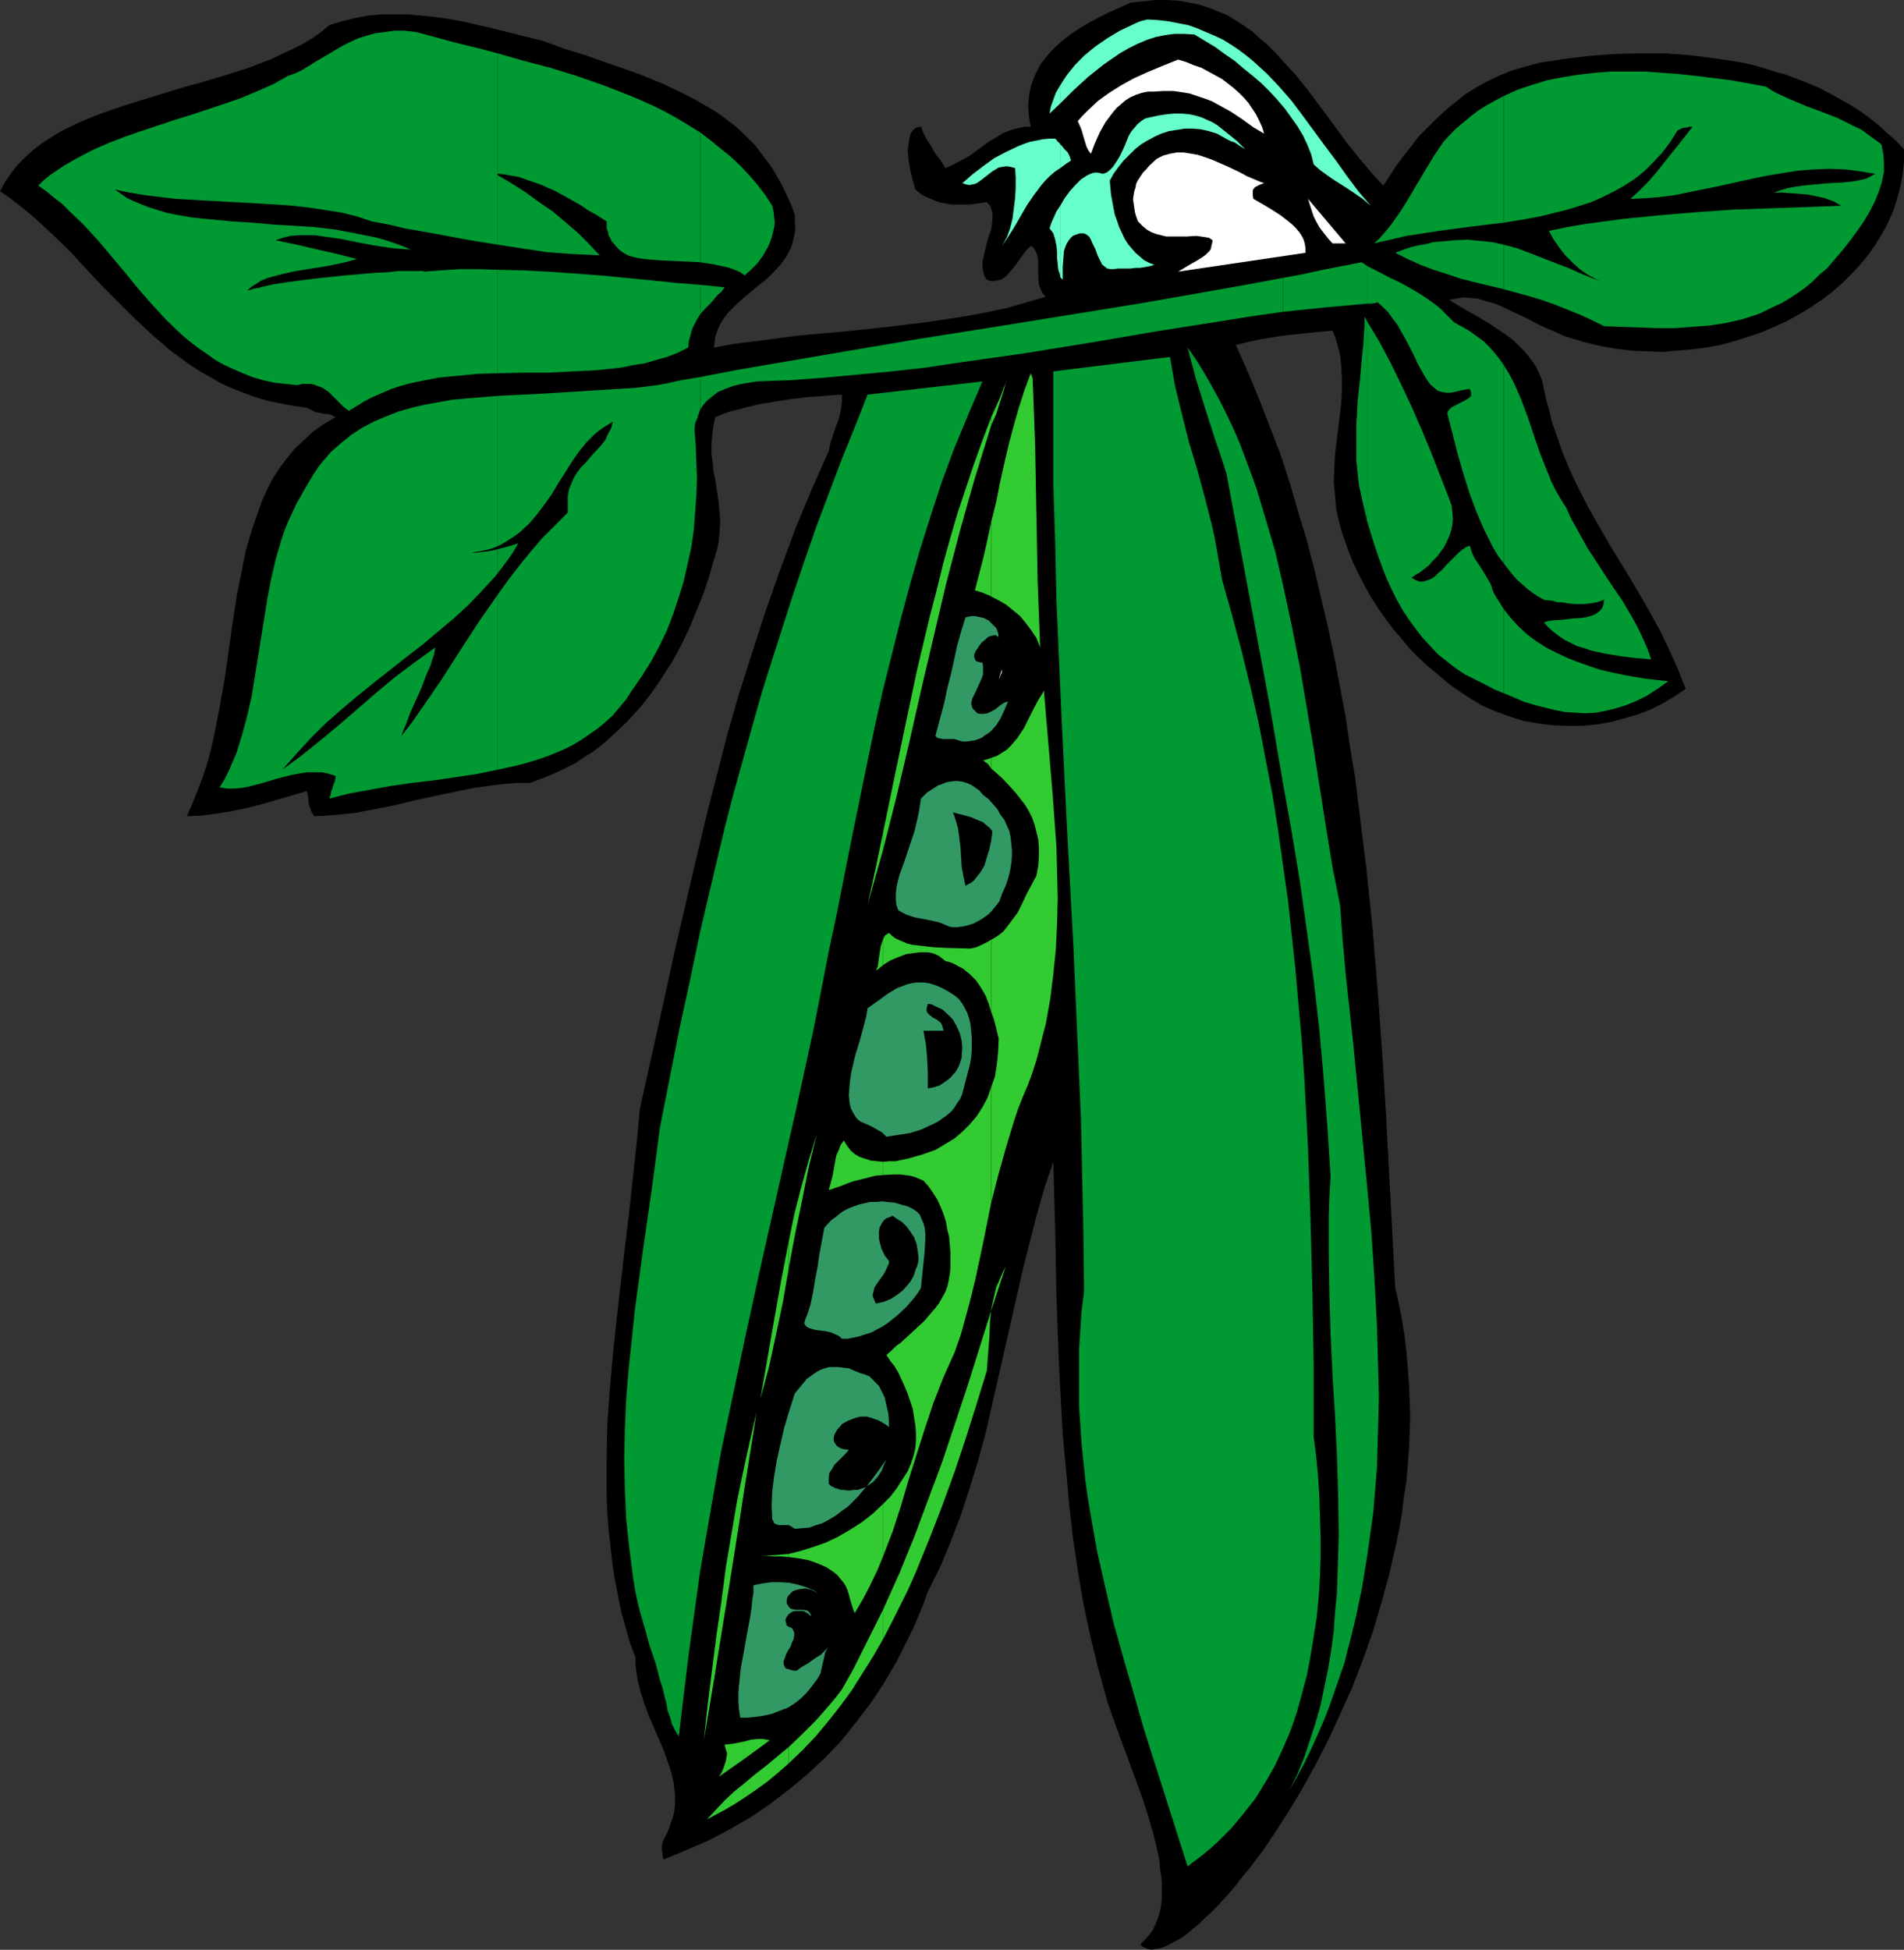 <?xml version="1.0" encoding="UTF-8" standalone="no"?>
<svg
   version="1.0"
   width="129.766mm"
   height="132.867mm"
   id="svg66"
   sodipodi:docname="Pea Pods 11.wmf"
   xmlns:inkscape="http://www.inkscape.org/namespaces/inkscape"
   xmlns:sodipodi="http://sodipodi.sourceforge.net/DTD/sodipodi-0.dtd"
   xmlns="http://www.w3.org/2000/svg"
   xmlns:svg="http://www.w3.org/2000/svg">
  <rect width="100%" height="100%" fill="#333333" stroke="none"/>
  <sodipodi:namedview
     id="namedview66"
     pagecolor="#ffffff"
     bordercolor="#000000"
     borderopacity="0.25"
     inkscape:showpageshadow="2"
     inkscape:pageopacity="0.0"
     inkscape:pagecheckerboard="0"
     inkscape:deskcolor="#d1d1d1"
     inkscape:document-units="mm" />
  <defs
     id="defs1">
    <pattern
       id="WMFhbasepattern"
       patternUnits="userSpaceOnUse"
       width="6"
       height="6"
       x="0"
       y="0" />
  </defs>
  <path
     style="fill:#000000;fill-opacity:1;fill-rule:evenodd;stroke:none"
     d="m 359.398,331.713 -0.808,-15.026 -0.808,-15.188 -0.808,-15.35 -0.97,-15.511 -1.131,-15.673 -1.293,-15.673 -1.616,-15.673 -1.939,-15.511 -0.97,-7.917 -1.293,-7.756 -1.131,-7.756 -1.454,-7.756 -1.454,-7.594 -1.616,-7.594 -1.778,-7.594 -1.778,-7.594 -1.939,-7.432 -2.262,-7.432 -2.101,-7.271 -2.424,-7.432 -2.747,-7.109 -2.747,-7.109 -2.909,-6.948 -3.07,-6.948 3.232,-0.808 2.909,-0.646 3.07,-0.485 2.909,-0.485 3.07,-0.323 3.07,-0.323 3.232,-0.323 3.394,-0.323 0.646,1.616 0.485,1.454 0.808,3.07 0.323,3.07 0.162,3.232 v 3.07 l -0.162,3.232 -0.808,6.625 -0.808,6.625 -0.162,3.393 -0.162,3.555 0.323,3.393 0.323,3.716 0.808,3.555 0.485,1.777 0.646,1.939 1.131,3.232 1.293,3.232 1.454,3.07 1.616,3.07 1.616,2.908 1.778,2.747 1.939,2.747 1.939,2.585 2.101,2.424 2.101,2.585 2.262,2.262 2.424,2.262 2.586,2.1 2.586,2.262 2.747,1.939 2.909,1.939 3.232,1.939 3.394,1.454 3.555,1.293 3.555,1.131 3.717,0.646 3.717,0.485 3.878,0.162 h 3.717 l 3.717,-0.323 3.717,-0.646 3.555,-0.969 3.394,-0.969 3.394,-1.293 3.232,-1.616 2.909,-1.777 2.909,-1.939 -2.101,-5.332 -2.262,-5.009 -2.262,-4.686 -2.586,-4.686 -2.586,-4.524 -2.586,-4.363 -5.333,-8.725 -2.586,-4.524 -2.586,-4.524 -2.424,-4.686 -2.262,-4.686 -2.101,-5.009 -1.778,-5.17 -0.97,-2.747 -0.646,-2.747 -0.808,-2.908 -0.646,-2.908 -0.485,-2.262 -0.808,-1.939 -0.97,-1.939 -1.293,-1.777 -1.293,-1.616 -1.454,-1.454 -1.616,-1.616 -1.778,-1.293 -3.555,-2.424 -3.717,-2.262 -3.717,-2.1 -3.717,-2.262 1.778,-0.323 1.939,-0.323 1.778,0.162 1.939,0.162 1.939,0.646 1.939,0.485 2.101,0.808 1.939,0.969 4.202,1.939 4.04,2.1 4.04,1.777 1.778,0.808 1.939,0.646 3.878,1.131 4.04,0.969 3.878,0.646 3.878,0.485 3.878,0.162 3.878,0.162 3.878,-0.323 3.717,-0.323 3.717,-0.485 3.717,-0.646 3.555,-0.969 3.555,-1.131 3.394,-1.131 3.394,-1.454 3.232,-1.454 3.232,-1.777 2.909,-1.777 2.909,-1.939 2.747,-2.1 2.586,-2.262 2.424,-2.424 2.262,-2.424 2.101,-2.585 1.778,-2.585 1.778,-2.908 1.454,-2.747 1.293,-2.908 0.97,-3.07 0.808,-3.07 0.646,-3.232 0.323,-3.231 v -3.232 l -2.101,-2.262 -2.262,-1.939 -2.262,-2.1 -2.262,-1.777 -2.424,-1.777 -2.586,-1.616 -2.586,-1.454 -2.586,-1.454 -2.747,-1.454 -2.747,-1.131 -2.909,-1.131 -2.909,-1.131 -2.909,-0.808 -3.07,-0.969 -2.909,-0.808 -3.07,-0.646 -3.232,-0.485 -3.07,-0.485 -6.464,-0.808 -6.302,-0.485 h -6.626 l -6.464,0.162 -6.464,0.485 -6.626,0.808 -6.302,0.969 -3.555,0.969 -3.394,0.969 -3.232,1.293 -3.07,1.454 -2.909,1.616 -2.909,1.777 -2.586,2.1 -2.586,2.1 -2.424,2.262 -2.262,2.262 -2.262,2.262 -1.939,2.585 -1.939,2.424 -1.939,2.585 -1.616,2.585 -1.616,2.424 -1.616,-1.777 -1.616,-1.777 -3.232,-3.878 -3.232,-4.039 -3.07,-4.201 -3.232,-4.363 -3.232,-4.363 -3.394,-4.201 -3.555,-3.878 -1.778,-1.939 -1.939,-1.939 -1.939,-1.616 -1.939,-1.777 -2.101,-1.454 -2.262,-1.454 -2.101,-1.293 -2.424,-0.969 -2.424,-0.969 -2.424,-0.808 -2.586,-0.485 L 303.484,0.162 300.576,0 h -2.909 l -3.07,0.323 -3.232,0.323 -5.494,2.424 -2.586,1.293 -2.747,1.454 -2.424,1.454 -2.424,1.616 -2.262,1.777 -1.939,1.777 -1.778,1.939 -1.616,2.1 -1.293,2.424 -0.485,1.131 -0.485,1.293 -0.323,1.131 -0.323,1.454 -0.162,1.293 -0.162,1.454 v 1.293 l 0.162,1.616 0.162,1.454 0.323,1.616 h -1.616 l -1.454,0.323 -1.454,0.323 -1.293,0.485 -1.293,0.485 -1.293,0.808 -2.424,1.454 -2.424,1.777 -2.424,1.777 -1.454,0.808 -1.454,0.808 -1.616,0.808 -1.778,0.808 -0.646,-0.969 -0.646,-1.131 -0.97,-1.131 -0.808,-1.293 -0.808,-1.454 -0.97,-1.454 -0.808,-1.616 -0.646,-1.616 -0.97,0.162 -0.646,0.323 -0.485,0.485 -0.485,0.646 -0.323,0.969 -0.162,0.969 -0.162,1.131 -0.162,1.293 0.162,2.585 0.485,2.747 0.646,2.585 0.323,1.131 0.323,1.131 0.97,0.808 1.131,0.808 1.131,0.485 1.131,0.485 1.131,0.485 1.131,0.323 2.586,0.485 h 2.424 2.424 l 2.262,-0.323 2.101,-0.323 0.808,0.969 0.485,1.131 0.162,1.131 v 1.293 l -0.162,1.293 -0.162,1.293 -0.97,2.747 -0.646,2.747 -0.323,1.454 -0.323,1.293 v 1.293 l 0.162,1.131 0.323,1.293 0.646,0.969 0.97,0.323 h 0.97 l 0.808,-0.162 0.808,-0.162 0.808,-0.485 0.646,-0.485 1.293,-1.454 1.293,-1.616 1.131,-1.616 1.293,-1.777 1.293,-1.293 0.646,0.485 0.485,0.646 0.323,0.646 0.323,0.808 0.162,1.777 v 1.777 1.939 l 0.162,1.939 0.323,0.808 0.323,0.808 0.485,0.808 0.646,0.646 -5.01,1.454 -5.01,1.454 -5.333,1.131 -5.171,0.969 -5.333,0.808 -5.333,0.808 -10.827,1.293 -10.827,1.131 -10.989,0.969 -10.827,1.454 -5.494,0.646 -5.333,0.969 0.162,-1.293 0.162,-1.293 0.323,-1.131 0.485,-1.293 0.485,-0.969 0.646,-1.131 1.454,-1.939 1.778,-1.777 1.939,-1.777 1.939,-1.616 2.101,-1.777 2.101,-1.616 1.778,-1.777 1.778,-1.939 1.454,-1.939 0.646,-1.293 0.646,-1.131 0.323,-1.131 0.323,-1.293 0.323,-1.454 0.162,-1.454 -0.162,-1.454 v -1.616 l -0.97,-2.747 -1.131,-2.424 -1.131,-2.424 -1.293,-2.262 -1.293,-2.262 -1.454,-1.939 -1.454,-1.939 -1.454,-1.939 -1.778,-1.777 -1.616,-1.616 -1.778,-1.616 -1.939,-1.454 -1.939,-1.454 -1.939,-1.293 -4.202,-2.424 -4.363,-2.262 -4.525,-2.1 -4.686,-1.939 -4.848,-1.777 -5.171,-1.777 -5.01,-1.777 -5.333,-1.616 -5.171,-1.939 -7.11,-1.777 -7.11,-1.777 -7.11,-1.616 -3.555,-0.646 -3.555,-0.485 -3.394,-0.323 -3.555,-0.323 h -3.394 -3.394 l -3.394,0.323 -3.394,0.646 -3.232,0.808 -3.232,0.969 -2.101,1.777 -2.262,1.616 -2.424,1.454 -2.586,1.293 -2.747,1.293 -2.747,1.293 -2.909,1.131 -2.909,1.131 -6.141,1.939 -6.464,1.939 -3.07,0.808 -3.232,0.969 -6.302,1.939 -6.302,1.939 -6.141,2.1 -2.909,1.131 -2.747,1.131 -2.747,1.293 -2.586,1.293 -2.586,1.616 -2.262,1.454 -2.262,1.777 -1.939,1.777 -1.939,1.939 -1.778,2.262 L 1.293,46.857 0,49.28 l 2.424,1.616 2.262,1.777 2.262,1.777 2.262,1.939 4.202,3.878 4.363,4.201 4.04,4.363 4.202,4.524 4.363,4.363 4.363,4.363 4.525,4.201 4.686,4.039 2.424,1.777 2.424,1.777 2.747,1.777 2.586,1.454 2.747,1.616 2.909,1.293 2.909,1.131 3.07,1.131 3.232,0.969 3.232,0.646 3.394,0.646 3.394,0.485 0.646,0.323 0.646,0.323 0.97,0.485 0.808,0.162 0.97,0.162 0.646,0.162 h 0.97 l 0.808,0.323 0.97,0.485 -3.07,1.777 -2.747,1.939 -2.424,2.262 -2.424,2.262 -1.939,2.424 -1.939,2.585 -1.778,2.747 -1.454,2.908 -1.293,2.908 -1.131,3.232 -1.131,3.232 -0.97,3.232 -0.97,3.393 -0.646,3.393 -1.454,7.109 -1.131,7.271 -2.101,14.865 -1.293,7.271 -1.454,7.432 -0.808,3.555 -0.97,3.555 -1.131,3.393 -1.293,3.393 -1.293,3.232 -1.454,3.393 3.717,-0.162 3.878,-0.485 3.878,-0.646 3.878,-0.808 3.878,-0.969 3.878,-1.131 7.757,-2.262 0.323,1.454 0.162,1.616 0.162,0.646 0.323,0.969 0.323,0.808 0.646,0.969 3.394,-0.162 3.555,-0.323 3.394,-0.323 3.394,-0.646 6.626,-1.293 6.787,-1.616 6.787,-1.454 7.11,-1.454 3.394,-0.485 3.717,-0.485 3.717,-0.323 h 3.717 l 2.586,-0.969 2.424,-0.969 2.262,-0.969 2.262,-1.131 2.262,-1.131 2.101,-1.454 2.101,-1.293 1.939,-1.454 1.939,-1.616 1.778,-1.616 3.555,-3.393 3.232,-3.555 2.909,-3.716 2.747,-4.039 2.586,-4.039 2.262,-4.201 2.101,-4.363 1.778,-4.363 1.778,-4.363 1.454,-4.363 1.293,-4.524 0.808,-2.585 0.485,-2.424 0.162,-2.424 0.162,-2.262 -0.162,-2.262 -0.162,-2.262 -0.646,-4.363 -0.323,-2.1 -0.485,-2.262 -0.162,-2.1 -0.323,-2.262 v -2.262 l 0.162,-2.262 0.323,-2.424 0.485,-2.424 3.717,-1.454 3.878,-0.969 3.878,-0.969 4.04,-0.646 4.04,-0.646 4.202,-0.485 4.363,-0.323 4.525,-0.323 v 1.777 l -0.162,1.616 -0.323,1.616 -0.485,1.777 -0.646,1.616 -0.646,1.939 -0.646,1.939 -0.485,2.262 -4.525,10.179 -4.202,10.179 -3.878,10.502 -3.717,10.502 -3.394,10.502 -3.394,10.664 -3.07,10.664 -2.747,10.664 -2.747,10.826 -2.586,10.826 -5.01,21.489 -4.686,21.328 -4.686,21.005 -0.808,8.725 -0.97,8.887 -0.97,9.048 -1.131,9.21 -2.101,18.258 -0.97,9.21 -0.808,9.21 -0.646,9.048 -0.162,9.048 v 4.524 4.363 l 0.162,4.524 0.323,4.201 0.485,4.363 0.485,4.363 0.646,4.201 0.808,4.201 0.808,4.039 1.131,4.039 1.131,4.039 1.454,3.878 v 1.616 l 0.162,1.616 0.485,3.07 0.808,3.07 0.97,2.908 1.131,3.07 1.293,2.908 2.424,5.655 0.97,2.747 0.97,2.908 0.646,2.747 0.323,2.908 v 1.293 1.454 l -0.162,1.454 -0.323,1.454 -0.485,1.454 -0.485,1.454 -0.646,1.616 -0.808,1.454 -0.323,0.969 -0.162,0.969 v 0.808 l 0.162,0.808 v 0.646 l 0.162,0.485 v 0.323 l 0.162,0.162 5.818,-2.424 5.656,-2.424 5.494,-2.908 5.333,-3.07 5.01,-3.393 4.848,-3.716 4.686,-3.878 4.525,-4.201 4.202,-4.363 3.878,-4.847 3.717,-4.847 3.555,-5.332 3.232,-5.494 2.909,-5.817 1.454,-2.908 1.293,-3.07 1.293,-3.07 1.131,-3.232 1.616,-3.232 1.616,-3.232 2.747,-6.625 2.586,-6.786 2.262,-6.948 2.101,-6.786 1.939,-7.109 1.616,-7.109 1.616,-7.109 3.232,-14.219 3.232,-14.219 1.778,-6.948 1.778,-6.948 1.939,-6.786 2.262,-6.625 0.485,17.289 0.323,17.45 0.646,17.612 0.485,8.887 0.485,8.887 0.808,8.725 0.808,8.887 0.97,8.725 1.293,8.725 1.454,8.563 1.778,8.402 2.101,8.563 2.262,8.24 1.293,3.716 1.454,4.039 1.616,4.363 1.616,4.363 3.232,8.887 1.454,4.524 1.293,4.524 0.97,4.201 0.485,2.1 0.162,2.262 0.323,1.939 0.162,1.939 v 1.939 1.939 l -0.162,1.777 -0.323,1.616 -0.485,1.616 -0.646,1.616 -0.646,1.454 -0.97,1.293 -1.131,1.293 -1.131,1.131 0.485,0.646 0.808,0.323 0.646,0.323 0.97,0.162 0.808,-0.162 1.131,-0.162 0.97,-0.323 1.131,-0.485 1.131,-0.646 1.293,-0.646 1.454,-0.808 1.293,-0.969 1.454,-1.293 1.454,-1.131 1.454,-1.454 1.616,-1.454 1.616,-1.616 1.616,-1.777 1.616,-1.777 1.616,-1.939 1.616,-2.1 1.778,-2.1 3.555,-4.686 3.394,-5.009 3.394,-5.332 3.394,-5.655 3.394,-6.14 3.232,-6.301 3.07,-6.625 3.07,-6.786 2.747,-7.109 2.586,-7.271 2.262,-7.594 2.101,-7.756 1.778,-7.756 0.808,-4.039 0.646,-3.878 0.485,-4.039 0.646,-4.039 0.323,-4.039 0.323,-4.201 0.162,-4.039 0.162,-4.201 -0.162,-4.039 -0.162,-4.201 -0.323,-4.201 -0.323,-4.039 -0.485,-4.201 -0.646,-4.039 -0.808,-4.201 z"
     id="path1" />
  <path
     style="fill:#009932;fill-opacity:1;fill-rule:evenodd;stroke:none"
     d="m 387.355,156.889 v 21.651 l 2.747,1.131 2.586,1.131 2.747,0.808 2.586,0.646 2.586,0.646 2.586,0.485 2.586,0.162 2.586,0.162 2.747,-0.162 2.586,-0.485 2.586,-0.646 2.586,-0.808 2.747,-1.131 2.586,-1.293 2.747,-1.777 2.747,-1.939 -2.747,-0.323 -2.909,-0.323 -2.909,-0.485 -2.747,-0.485 -3.07,-0.646 -2.909,-0.646 -2.909,-0.969 -2.747,-0.969 -2.909,-1.131 -2.747,-1.293 -2.586,-1.293 -2.586,-1.616 -2.424,-1.777 -2.262,-2.1 -1.939,-2.1 z"
     id="path2" />
  <path
     style="fill:#009932;fill-opacity:1;fill-rule:evenodd;stroke:none"
     d="m 387.355,94.037 v 51.058 l 1.131,1.454 1.131,1.454 1.131,1.293 1.293,1.131 1.454,1.293 1.293,0.969 1.454,0.969 1.454,0.808 2.424,0.323 1.131,0.323 h 0.97 l 1.939,0.323 1.939,0.162 h 1.616 l 1.778,-0.162 1.939,-0.323 1.778,-0.646 -0.162,1.131 -0.323,0.969 -0.485,0.646 -0.808,0.646 -0.808,0.485 -0.97,0.323 -1.131,0.323 -1.131,0.162 -2.424,0.162 -1.293,0.162 -1.293,0.162 -2.586,0.162 -0.97,0.162 -1.131,0.323 1.131,1.293 1.293,1.131 1.454,1.131 1.454,0.969 1.616,0.808 1.616,0.808 1.778,0.485 1.778,0.646 3.717,0.808 3.878,0.646 4.04,0.485 3.878,0.323 -0.97,-2.747 -1.131,-2.585 -1.131,-2.424 -1.293,-2.424 -2.747,-4.686 -3.07,-4.524 -3.07,-4.686 -3.07,-4.686 -2.747,-5.009 -1.454,-2.585 -1.131,-2.585 -1.454,-2.262 -1.293,-2.262 -1.131,-2.262 -0.97,-2.424 -1.939,-4.847 -1.616,-4.686 -1.616,-4.847 -1.778,-4.686 -0.97,-2.262 -0.97,-2.1 -1.131,-2.1 z"
     id="path3" />
  <path
     style="fill:#009932;fill-opacity:1;fill-rule:evenodd;stroke:none"
     d="m 387.355,63.014 v 11.472 l 6.464,1.777 3.232,0.969 3.232,1.131 3.232,1.293 3.232,1.293 3.232,1.454 3.232,1.616 4.686,0.162 4.525,0.162 4.525,0.162 h 4.525 l 4.363,-0.323 4.363,-0.323 4.202,-0.646 4.363,-0.969 1.939,-0.646 2.101,-0.646 2.101,-0.969 1.939,-0.969 2.101,-0.969 1.939,-1.131 1.939,-1.293 2.101,-1.454 1.939,-1.616 1.778,-1.777 2.101,-1.777 1.778,-2.1 1.939,-2.262 1.939,-2.424 1.778,-2.424 1.939,-2.747 1.616,-2.747 1.293,-2.585 0.97,-2.424 0.808,-2.585 0.485,-2.424 v -2.424 l -0.162,-2.262 -0.485,-2.424 -1.778,-1.293 -1.778,-1.293 -1.778,-1.293 -2.101,-0.969 -3.878,-1.939 -4.202,-1.616 -3.878,-1.454 -3.878,-1.616 -1.778,-0.808 -1.778,-0.808 -1.454,-0.808 -1.454,-0.969 -8.888,-1.616 -9.05,-1.131 -4.525,-0.485 -4.363,-0.323 -4.363,-0.323 h -4.363 -4.363 l -4.202,0.323 -4.202,0.485 -4.04,0.646 -4.04,0.808 -3.717,1.131 -3.878,1.293 -3.555,1.616 V 57.359 l 6.787,-1.131 3.232,-0.646 3.232,-0.808 3.232,-0.808 3.07,-0.969 3.07,-0.969 2.909,-1.293 2.909,-1.454 2.586,-1.454 2.747,-1.777 2.424,-1.939 2.262,-2.262 2.262,-2.424 2.101,-2.747 1.939,-3.07 1.293,-0.646 1.293,-0.162 0.485,-0.162 h 0.323 0.485 l -1.778,2.262 -1.778,2.262 -3.878,4.847 -1.939,2.424 -2.101,2.424 -2.262,2.262 -2.262,2.1 3.717,-0.162 3.878,-0.323 3.878,-0.485 3.878,-0.808 7.918,-1.616 7.918,-1.777 4.04,-0.808 3.878,-0.646 4.04,-0.646 4.04,-0.323 4.04,-0.162 4.04,0.162 3.878,0.485 1.939,0.323 1.939,0.323 -1.131,0.646 -1.293,0.646 -1.454,0.323 -1.616,0.323 -3.07,0.323 -3.394,0.162 -3.555,0.323 -3.394,0.323 -1.939,0.323 -1.778,0.323 -1.616,0.485 -1.778,0.646 h 2.101 l 2.101,0.162 2.262,0.162 2.101,0.162 2.424,0.485 2.101,0.485 2.262,0.808 1.939,1.131 -4.363,0.162 -4.363,0.162 -9.211,0.323 -9.373,0.323 -9.534,0.646 -9.696,0.808 -9.696,0.969 -9.696,1.293 -4.686,0.808 -4.686,0.969 1.131,2.1 1.454,2.1 1.616,2.1 1.778,1.777 1.939,1.777 2.101,1.454 2.424,1.293 1.293,0.485 1.454,0.485 -3.394,-1.131 -3.232,-1.293 -3.232,-1.454 -3.394,-1.293 -6.626,-2.585 -3.394,-1.293 z"
     id="path4" />
  <path
     style="fill:#009932;fill-opacity:1;fill-rule:evenodd;stroke:none"
     d="M 387.355,57.359 V 24.721 l -2.101,1.131 -2.101,1.131 -2.101,1.293 -1.939,1.454 -1.939,1.616 -1.939,1.616 -1.778,1.777 -1.616,1.777 -2.424,3.555 -2.262,3.716 -2.101,3.555 -2.101,3.555 -2.101,3.393 -2.262,3.231 -1.131,1.454 -1.131,1.293 -1.131,1.293 -1.293,1.131 4.202,-0.969 4.202,-0.969 4.202,-0.646 4.202,-0.646 8.403,-1.131 z"
     id="path5" />
  <path
     style="fill:#009932;fill-opacity:1;fill-rule:evenodd;stroke:none"
     d="M 387.355,74.486 V 63.014 l -2.909,-0.646 -3.232,-0.323 -3.232,-0.323 -3.394,0.162 -3.555,0.323 -1.939,0.162 -1.778,0.485 -1.939,0.323 -1.939,0.485 -1.939,0.646 -2.101,0.808 3.232,1.616 3.232,1.454 3.394,1.293 3.555,1.131 3.394,1.131 3.717,0.969 z"
     id="path6" />
  <path
     style="fill:#009932;fill-opacity:1;fill-rule:evenodd;stroke:none"
     d="M 387.355,145.094 V 94.037 l -1.131,-1.616 -1.293,-1.616 -1.293,-1.454 -1.454,-1.454 -1.778,-1.293 -1.778,-1.293 -1.939,-1.131 -2.101,-1.131 -1.293,-1.293 -2.424,-2.424 -1.454,-1.131 -2.747,-1.939 -2.909,-1.777 -2.909,-1.616 -3.07,-1.454 -2.747,-1.454 -2.909,-1.454 v 9.694 h 1.293 l 0.808,-0.162 0.646,-0.162 1.454,1.293 1.293,1.293 1.131,1.616 1.131,1.454 1.939,3.393 1.778,3.393 0.808,1.616 0.808,1.777 0.808,1.454 0.808,1.454 0.808,1.293 0.808,1.131 0.97,0.808 0.97,0.808 1.131,0.323 0.97,0.162 h 1.131 l 0.97,-0.162 1.939,-0.485 0.97,-0.162 1.131,-0.162 0.162,0.485 0.162,0.485 v 0.485 l -0.162,0.485 -0.323,0.323 -0.485,0.323 -1.131,0.646 -1.293,0.646 -1.293,0.646 -0.485,0.323 -0.485,0.485 -0.323,0.485 -0.162,0.485 1.293,5.009 1.293,5.17 1.454,5.009 1.616,5.17 1.778,4.847 2.101,4.847 1.131,2.262 1.131,2.262 1.293,2.1 z"
     id="path7" />
  <path
     style="fill:#009932;fill-opacity:1;fill-rule:evenodd;stroke:none"
     d="m 387.355,178.54 v -21.651 l -2.424,-3.878 -0.485,-1.131 -0.323,-1.131 -0.97,-1.777 -0.97,-1.616 -0.808,-1.293 -1.616,-2.424 -0.646,-1.454 -0.485,-1.616 -0.97,0.323 -0.97,0.646 -0.97,0.808 -0.808,0.808 -1.939,1.939 -1.616,1.777 -0.97,0.808 -0.808,0.808 -0.97,0.646 -0.97,0.323 -0.97,0.323 h -0.97 l -0.97,-0.323 -1.131,-0.646 1.131,-0.808 1.131,-0.646 2.262,-1.777 0.97,-1.131 1.131,-1.131 1.778,-2.424 0.646,-1.293 0.646,-1.454 0.485,-1.454 0.323,-1.454 0.162,-1.616 -0.162,-1.777 -0.162,-1.616 -0.646,-1.777 -2.262,-5.817 -2.262,-5.817 -2.424,-5.817 -2.586,-5.978 -2.747,-5.817 -2.747,-5.655 -2.909,-5.494 -3.232,-5.332 v 51.381 l 0.97,3.232 0.97,3.07 0.97,2.908 1.131,3.07 1.131,2.908 1.293,2.747 1.293,2.585 1.454,2.585 1.616,2.424 1.778,2.424 1.778,2.262 1.939,2.1 1.939,2.1 2.262,1.777 2.262,1.777 2.424,1.616 2.586,1.293 2.586,1.293 2.424,1.293 z"
     id="path8" />
  <path
     style="fill:#009932;fill-opacity:1;fill-rule:evenodd;stroke:none"
     d="m 352.126,78.202 v -9.694 l -0.646,-0.485 -0.808,-0.485 -4.848,0.969 -5.01,0.969 -5.171,1.131 -5.171,0.969 v 8.725 l 10.989,-1.131 z"
     id="path9" />
  <path
     style="fill:#009932;fill-opacity:1;fill-rule:evenodd;stroke:none"
     d="M 352.126,134.107 V 82.726 l -0.162,-0.323 -0.162,-0.323 -0.323,-0.485 v 2.424 l -0.162,2.424 -0.162,2.585 -0.323,2.747 -0.485,5.655 -0.646,5.978 -0.323,6.14 v 6.14 3.07 l 0.323,3.07 0.323,2.908 0.646,3.07 z"
     id="path10" />
  <path
     style="fill:#009932;fill-opacity:1;fill-rule:evenodd;stroke:none"
     d="m 330.472,80.303 v -8.725 l -8.726,1.616 -9.05,1.616 -9.211,1.616 -9.211,1.616 -18.907,3.07 -19.069,3.07 -19.392,3.07 -19.069,3.232 -18.907,3.231 -9.373,1.616 -9.211,1.777 v 8.402 l 0.646,-0.969 0.646,-0.808 0.808,-0.808 0.808,-0.646 1.616,-1.293 1.939,-0.808 2.101,-0.808 2.101,-0.485 1.939,-0.323 1.939,-0.323 8.726,-0.323 8.726,-0.646 8.726,-0.808 8.565,-0.808 8.726,-0.969 8.565,-1.293 17.13,-2.424 16.968,-2.747 16.968,-2.908 8.242,-1.293 8.242,-1.293 8.08,-1.293 z"
     id="path11" />
  <path
     style="fill:#009932;fill-opacity:1;fill-rule:evenodd;stroke:none"
     d="m 352.126,305.215 -1.778,-18.258 -1.778,-18.258 -1.939,-17.935 -0.808,-9.048 -0.646,-8.725 -0.97,-4.847 -0.97,-4.847 -1.616,-9.856 -1.616,-10.341 -1.616,-10.341 -1.778,-10.502 -1.778,-10.502 -2.101,-10.664 -2.262,-10.502 -1.939,-8.402 -2.424,-8.24 -2.424,-8.079 -1.454,-4.039 -1.454,-3.878 -1.454,-3.878 -1.616,-3.716 -1.778,-3.716 -1.778,-3.555 -1.939,-3.555 -1.939,-3.393 -2.101,-3.393 -2.262,-3.231 2.101,7.917 2.424,7.756 1.293,4.039 1.293,4.039 1.454,4.201 1.454,4.524 7.434,39.747 3.717,20.035 3.394,19.874 2.262,12.603 2.101,12.764 1.778,12.603 1.778,12.764 1.454,12.764 1.131,12.603 0.97,12.764 0.808,12.603 -0.323,5.009 -0.162,5.009 v 10.179 l 0.162,10.179 0.323,10.341 0.485,10.341 0.646,10.341 0.485,10.341 0.323,10.341 0.162,10.179 -0.162,5.009 -0.162,5.009 -0.162,5.009 -0.485,4.847 -0.323,4.847 -0.646,4.847 -0.808,4.847 -0.97,4.686 -0.97,4.686 -1.293,4.524 -1.454,4.524 -1.454,4.363 -1.778,4.363 -2.101,4.201 1.939,-3.393 1.939,-3.555 1.778,-3.716 1.616,-3.555 1.616,-3.716 1.454,-3.716 1.293,-3.716 1.293,-3.716 1.293,-3.716 0.97,-3.878 0.97,-3.716 0.97,-4.039 1.616,-7.756 1.293,-7.917 0.808,-5.655 0.808,-5.817 0.485,-5.978 0.485,-5.817 0.162,-5.978 0.162,-5.978 0.162,-5.978 -0.162,-5.978 -0.323,-12.118 -0.646,-12.118 -0.808,-12.118 z"
     id="path12" />
  <path
     style="fill:#009932;fill-opacity:1;fill-rule:evenodd;stroke:none"
     d="m 338.39,370.007 v -18.743 l -0.323,-18.581 -0.485,-18.581 -0.646,-18.42 -0.97,-18.42 -0.646,-9.21 -0.808,-9.048 -0.808,-9.21 -0.97,-9.048 -0.97,-9.048 -1.293,-9.048 -1.293,-9.21 -1.454,-9.048 -1.778,-9.21 -1.778,-9.21 -2.101,-9.21 -2.262,-9.21 -2.424,-9.048 -2.586,-9.21 -0.646,-3.716 -0.646,-3.716 -0.646,-3.555 -0.808,-3.555 -1.778,-6.948 -1.939,-7.109 -2.101,-6.948 -1.778,-7.109 -1.778,-7.271 -0.646,-3.716 -0.646,-3.716 v 0 l -30.058,3.716 v 14.703 14.703 l 0.485,14.865 0.323,14.865 1.293,29.568 1.454,29.568 1.616,29.73 1.293,29.73 0.646,14.703 0.323,14.865 0.323,14.865 0.162,14.865 -0.646,5.009 -0.323,4.847 -0.323,5.009 v 4.847 4.847 4.847 l 0.323,4.847 0.323,4.847 0.485,4.686 0.485,4.686 0.646,4.686 0.808,4.686 1.616,9.21 2.101,9.21 2.101,9.048 2.586,9.21 2.586,8.887 2.586,9.048 5.656,17.773 5.656,17.773 4.04,-3.07 1.939,-1.616 1.778,-1.616 3.555,-3.555 3.07,-3.716 3.07,-3.878 2.586,-4.201 2.424,-4.201 2.101,-4.524 1.939,-4.524 1.616,-4.686 1.293,-4.686 1.293,-4.847 0.97,-5.009 0.808,-5.009 0.808,-5.17 0.485,-5.009 0.323,-5.17 0.162,-5.332 v -5.17 l -0.162,-5.17 -0.162,-5.17 -0.323,-5.17 -0.485,-5.17 z"
     id="path13" />
  <path
     style="fill:#009932;fill-opacity:1;fill-rule:evenodd;stroke:none"
     d="m 180.345,73.355 v 7.594 l 1.454,-1.616 1.454,-1.454 1.616,-1.939 0.97,-0.808 0.808,-1.131 -3.07,-0.323 -1.454,-0.162 z"
     id="path14" />
  <path
     style="fill:#009932;fill-opacity:1;fill-rule:evenodd;stroke:none"
     d="m 180.345,34.092 v 33.446 l 3.232,0.485 2.909,0.646 1.454,0.323 1.293,0.485 1.454,0.646 1.131,0.808 1.616,-1.454 1.616,-1.616 1.454,-1.939 1.293,-2.262 0.485,-1.131 0.485,-1.293 0.323,-1.293 0.323,-1.293 0.162,-1.293 -0.162,-1.454 -0.162,-1.454 -0.323,-1.454 -1.778,-2.747 -2.101,-2.747 -2.101,-2.424 -2.262,-2.424 -2.424,-2.262 -2.586,-2.1 -2.586,-2.1 z"
     id="path15" />
  <path
     style="fill:#009932;fill-opacity:1;fill-rule:evenodd;stroke:none"
     d="M 180.345,67.538 V 34.092 l -2.909,-1.777 -2.909,-1.777 -2.909,-1.616 -3.232,-1.616 -3.232,-1.454 -3.07,-1.293 -6.626,-2.585 -6.949,-2.424 -6.787,-2.1 -6.787,-1.777 -6.787,-1.939 v 31.022 l 1.778,0.162 1.778,0.323 1.939,0.323 1.778,0.646 3.717,1.293 3.717,1.616 3.555,1.939 3.394,1.939 1.616,1.131 1.778,0.969 3.07,1.939 v 0.808 0.969 l 0.323,0.808 0.162,0.969 0.485,0.808 0.323,0.808 0.646,0.646 0.646,0.808 0.646,0.646 0.808,0.646 0.808,0.485 0.97,0.485 1.939,0.485 0.97,0.162 1.131,0.162 3.717,0.323 3.717,0.162 3.555,0.162 z"
     id="path16" />
  <path
     style="fill:#009932;fill-opacity:1;fill-rule:evenodd;stroke:none"
     d="m 180.345,80.949 v -7.594 l -6.141,-0.485 -6.302,-0.646 -6.626,-0.646 -6.626,-0.646 -13.413,-0.969 -6.626,-0.323 -6.464,-0.162 v 26.66 l 6.464,-0.162 h 3.232 3.232 l 6.464,-0.323 6.302,-0.323 3.07,-0.323 3.07,-0.323 3.07,-0.646 3.07,-0.485 2.747,-0.808 2.909,-0.808 2.909,-1.131 2.586,-1.293 0.162,-1.616 0.323,-1.131 0.323,-1.293 0.323,-0.969 0.97,-1.939 z"
     id="path17" />
  <path
     style="fill:#009932;fill-opacity:1;fill-rule:evenodd;stroke:none"
     d="m 180.345,105.508 v -8.402 l -5.656,0.969 -2.747,0.646 -2.747,0.485 -5.01,0.646 -5.01,0.323 -10.342,0.646 -5.171,0.323 -5.333,0.323 -10.181,0.485 v 96.299 l 5.171,-1.131 2.424,-0.646 2.586,-0.808 2.424,-0.808 2.424,-0.969 2.262,-0.969 2.262,-1.131 2.101,-1.293 2.101,-1.454 2.101,-1.454 1.939,-1.616 1.939,-1.777 1.616,-1.939 1.778,-2.1 1.454,-2.262 2.586,-3.716 2.424,-3.878 2.101,-3.878 1.939,-4.039 1.616,-4.201 1.454,-4.363 1.293,-4.201 0.97,-4.363 0.97,-4.363 0.646,-4.524 0.323,-4.363 0.323,-4.363 0.162,-4.363 -0.162,-4.363 -0.162,-4.201 -0.323,-4.201 0.162,-1.454 0.485,-1.131 z"
     id="path18" />
  <path
     style="fill:#009932;fill-opacity:1;fill-rule:evenodd;stroke:none"
     d="m 223.493,101.631 -3.394,8.563 -3.394,8.402 -3.232,8.563 -3.232,8.563 -2.909,8.402 -2.909,8.563 -2.747,8.563 -2.747,8.563 -2.747,8.725 -2.424,8.563 -2.424,8.725 -2.424,8.725 -2.262,8.725 -2.101,8.887 -2.101,8.887 -2.101,8.887 -2.586,12.441 -2.747,12.603 -5.01,25.367 -2.101,15.834 -2.262,15.673 -2.101,15.511 -0.808,7.756 -0.808,7.594 -0.646,7.756 -0.323,7.756 -0.162,7.594 0.162,7.594 0.323,7.594 0.808,7.594 0.97,7.594 0.646,3.878 0.808,3.716 0.808,2.908 0.808,2.747 0.646,2.424 0.646,2.262 1.454,4.201 1.131,4.363 0.646,1.939 0.485,2.1 0.485,1.777 0.323,1.939 0.646,1.777 0.485,1.777 0.808,1.616 0.97,1.616 1.293,-10.826 1.293,-10.664 1.454,-10.502 1.454,-10.502 1.778,-10.341 1.778,-10.179 1.778,-10.018 2.101,-10.018 4.202,-19.874 4.363,-19.874 8.888,-39.424 4.363,-20.035 1.939,-9.856 1.939,-10.018 2.101,-9.856 1.939,-9.856 1.939,-9.694 1.939,-9.533 1.939,-9.371 1.939,-9.371 2.101,-9.371 2.262,-9.048 2.262,-9.048 2.424,-9.048 2.586,-9.048 2.747,-8.725 2.909,-8.887 3.232,-8.725 3.555,-8.563 3.717,-8.725 z"
     id="path19" />
  <path
     style="fill:#009932;fill-opacity:1;fill-rule:evenodd;stroke:none"
     d="m 128.149,45.079 v 17.935 l 6.302,0.969 6.464,0.969 6.626,0.485 3.555,0.162 3.394,0.162 -2.747,-2.908 -2.909,-2.908 -3.232,-2.747 -3.232,-2.747 -3.555,-2.424 -3.555,-2.585 -3.555,-2.262 z"
     id="path20" />
  <path
     style="fill:#009932;fill-opacity:1;fill-rule:evenodd;stroke:none"
     d="M 128.149,44.756 V 13.734 l -5.494,-1.454 -5.333,-1.293 -5.333,-1.454 -4.848,-1.293 -2.909,-0.323 h -2.747 l -2.424,0.323 -2.424,0.323 -2.262,0.646 -2.101,0.646 -2.101,0.969 -1.939,0.969 -3.555,2.1 -3.555,2.1 -3.394,2.1 -1.778,0.808 -1.778,0.646 -3.717,2.1 -4.04,1.777 -4.202,1.777 -4.202,1.454 -8.726,2.908 -4.202,1.293 -8.726,2.908 -4.202,1.454 -4.202,1.616 -4.04,1.777 -3.717,1.939 -3.717,2.1 -3.555,2.424 -1.616,1.293 -1.454,1.454 2.101,1.454 1.939,1.616 2.101,1.616 1.778,1.777 3.717,3.555 3.717,4.039 6.949,8.24 3.394,4.201 3.555,4.039 3.717,4.039 3.878,3.716 2.101,1.777 2.101,1.616 2.101,1.454 2.262,1.616 2.262,1.293 2.424,1.131 2.586,1.131 2.424,0.969 2.747,0.808 2.909,0.646 2.909,0.323 3.07,0.323 1.293,-0.323 h 1.131 1.131 l 1.131,0.323 0.808,0.323 0.97,0.323 1.616,1.131 1.293,1.293 1.293,1.293 1.293,1.293 1.293,0.969 2.101,-1.293 2.101,-1.293 2.262,-1.131 2.262,-0.969 2.262,-0.969 2.424,-0.808 2.424,-0.646 2.262,-0.485 5.01,-0.969 5.01,-0.485 5.01,-0.485 5.171,-0.162 V 69.477 l -5.01,-0.162 h -4.848 l -4.686,0.323 -4.363,0.323 -0.162,-0.162 h -0.485 -0.646 -2.747 -1.131 -1.293 l -1.616,0.162 -1.454,0.162 -3.394,0.162 -3.555,0.323 -3.878,0.323 -7.595,0.808 -3.878,0.485 -3.555,0.485 -3.232,0.485 -1.454,0.323 -1.454,0.323 -1.131,0.323 -1.131,0.162 -0.97,0.323 -0.808,0.162 1.131,-0.969 1.293,-0.808 1.293,-0.808 1.616,-0.646 1.778,-0.485 1.778,-0.485 3.717,-0.808 4.04,-0.646 4.04,-0.646 3.878,-0.808 1.939,-0.485 1.778,-0.485 -5.01,-1.293 -5.01,-1.131 -5.494,-1.293 -5.494,-1.131 1.939,-0.646 1.939,-0.485 2.101,-0.162 h 2.101 2.262 l 2.101,0.323 4.525,0.646 4.686,0.969 4.525,0.808 4.363,0.646 2.262,0.162 2.101,0.162 -2.262,-0.969 -2.262,-0.808 -2.424,-0.808 -2.424,-0.646 -5.01,-0.969 -5.01,-0.969 -5.333,-0.646 -5.333,-0.323 -5.333,-0.323 -5.333,-0.485 -5.333,-0.323 -5.01,-0.485 -5.01,-0.485 -4.686,-0.808 -2.262,-0.485 -2.101,-0.646 -2.101,-0.646 -2.101,-0.808 -1.939,-0.808 -1.778,-0.808 -1.616,-1.131 -1.616,-1.131 3.717,0.808 3.878,0.646 4.04,0.485 4.202,0.485 8.403,0.485 8.726,0.485 8.565,0.485 4.363,0.323 4.202,0.485 4.363,0.646 4.04,0.646 3.878,0.969 3.878,1.293 4.363,0.808 4.04,0.969 8.242,1.454 7.757,1.454 7.918,1.293 V 45.079 Z"
     id="path21" />
  <path
     style="fill:#009932;fill-opacity:1;fill-rule:evenodd;stroke:none"
     d="m 128.149,198.253 v -96.299 l -3.878,0.323 -3.878,0.323 -3.717,0.323 -3.555,0.646 -3.717,0.646 -3.394,0.808 -3.394,0.969 -3.232,1.293 -3.07,1.293 -3.07,1.616 -2.747,1.777 -2.586,2.1 -2.586,2.262 -2.262,2.585 -1.131,1.454 -0.97,1.454 -0.97,1.616 -0.97,1.616 -1.293,2.262 -1.293,2.262 -1.131,2.424 -1.131,2.424 -0.97,2.424 -0.808,2.424 -1.454,5.009 -1.131,5.009 -0.97,5.009 -1.616,10.179 -1.616,10.018 -0.808,5.009 -1.131,4.847 -1.293,4.847 -1.454,4.686 -0.97,2.262 -0.97,2.262 -1.131,2.262 -1.293,2.1 1.939,0.323 h 1.778 l 1.939,-0.162 1.778,-0.323 3.717,-0.969 3.717,-1.131 3.878,-0.969 1.778,-0.323 1.939,-0.323 h 1.939 1.778 l 1.778,0.323 1.939,0.646 -0.162,1.293 -0.485,1.131 -0.162,0.808 -0.323,0.646 -0.162,0.969 -0.323,0.969 5.01,-1.293 5.333,-0.969 5.333,-0.969 5.494,-0.808 5.656,-0.646 5.494,-0.808 5.494,-0.808 z"
     id="path22" />
  <path
     style="fill:#329965;fill-opacity:1;fill-rule:evenodd;stroke:none"
     d="m 190.688,442.392 h 1.778 l 1.616,-0.162 1.616,-0.162 1.616,-0.323 1.454,-0.323 2.909,-1.131 1.293,-0.485 1.293,-0.808 1.131,-0.808 1.131,-0.969 1.131,-1.131 0.97,-1.131 0.97,-1.293 0.97,-1.293 0.808,-1.454 0.485,-2.262 0.485,-1.939 0.162,-0.969 0.323,-0.646 0.323,-0.646 0.323,-0.646 -0.485,0.808 -0.808,0.808 -0.808,0.808 -1.131,0.646 -1.131,0.808 -1.131,0.808 -1.454,0.808 -1.293,0.969 h -0.808 l -0.646,-0.162 -0.485,-0.162 -0.646,-0.162 -0.323,-0.162 -0.162,-0.323 -0.323,-0.646 v -0.808 l 0.323,-0.808 0.323,-0.969 0.485,-0.969 0.646,-0.969 0.323,-0.969 0.485,-0.969 0.162,-0.969 v -0.808 l -0.323,-0.646 -0.162,-0.323 -0.485,-0.323 -0.485,-0.162 -0.485,-0.323 -0.162,-0.646 -0.162,-0.646 0.162,-0.646 0.323,-0.485 0.323,-0.485 0.485,-0.323 0.485,-0.323 0.485,-0.162 h 1.131 1.293 l 1.131,0.646 0.323,0.323 0.485,0.323 -0.162,-0.485 -0.323,-0.485 -0.323,-0.323 -0.323,-0.162 -0.97,-0.162 h -1.778 l -0.97,-0.162 -0.485,-0.162 -0.323,-0.323 -0.323,-0.485 -0.323,-0.485 v -0.808 l 0.162,-0.808 0.323,-0.485 0.485,-0.485 0.485,-0.485 0.646,-0.323 0.646,-0.162 0.646,-0.162 1.454,-0.162 1.454,0.323 1.293,0.646 0.646,0.323 0.485,0.323 -1.778,-1.131 -1.939,-0.808 -2.101,-0.646 -2.101,-0.485 -2.424,-0.162 h -2.262 l -2.424,0.323 -2.262,0.485 v 1.939 l -0.323,1.939 -0.162,1.939 -0.323,2.1 -0.808,4.363 -0.808,4.524 -0.808,4.363 -0.485,4.524 -0.162,2.1 v 2.1 l 0.162,2.1 z"
     id="path23" />
  <path
     style="fill:#329965;fill-opacity:1;fill-rule:evenodd;stroke:none"
     d="m 204.747,393.758 1.778,-0.162 1.939,-0.162 1.778,-0.646 1.616,-0.485 1.778,-0.969 1.616,-0.969 1.454,-1.131 1.616,-1.131 1.293,-1.293 1.454,-1.454 2.586,-3.07 2.424,-3.232 2.262,-3.232 -0.646,1.454 -0.646,1.616 -0.97,1.454 -1.131,1.293 -0.646,0.485 -0.808,0.485 -0.646,0.485 -0.97,0.323 -0.97,0.323 h -1.131 l -1.131,0.162 -1.293,-0.162 h -0.808 l -0.808,-0.323 -0.646,-0.162 -0.485,-0.323 -0.485,-0.162 -0.323,-0.323 -0.162,-0.162 -0.162,-0.162 v -0.646 -0.808 l 0.162,-1.293 0.646,-0.969 0.646,-1.131 0.808,-0.808 1.939,-1.939 0.97,-1.131 -1.293,-0.162 -0.646,-0.162 -0.646,-0.323 -0.485,-0.323 -0.323,-0.485 -0.323,-0.485 -0.162,-0.485 v -0.808 l 0.162,-0.646 0.808,-1.454 0.646,-0.646 0.485,-0.646 1.454,-0.808 1.616,-0.646 1.616,-0.485 h 0.808 0.808 l 0.646,0.162 0.646,0.162 0.808,0.323 0.97,0.323 0.646,0.323 0.808,0.485 0.485,0.323 0.485,0.323 0.323,0.323 v 0 -1.616 l -0.162,-1.939 -0.485,-2.1 -0.485,-2.1 -0.485,-0.969 -0.485,-0.969 -0.485,-0.969 -0.808,-0.808 -0.808,-0.808 -0.808,-0.808 -1.131,-0.485 -1.131,-0.323 -1.616,-0.646 -1.454,-0.646 -1.454,-0.162 -1.293,-0.162 h -1.293 -0.97 l -1.131,0.323 -0.97,0.323 -0.97,0.485 -0.97,0.646 -1.778,1.293 -1.454,1.777 -1.616,1.939 -1.454,4.524 -1.293,4.363 -0.97,4.201 -0.97,4.363 -0.646,3.878 -0.485,3.878 -0.162,3.716 0.162,3.555 0.323,0.485 0.162,0.485 0.323,0.162 0.323,0.162 0.646,0.162 h 0.646 0.97 0.808 l 0.646,0.323 0.485,0.323 z"
     id="path24" />
  <path
     style="fill:#329965;fill-opacity:1;fill-rule:evenodd;stroke:none"
     d="m 216.867,344.801 h 1.454 l 1.616,-0.323 1.454,-0.323 1.454,-0.485 1.616,-0.485 1.454,-0.808 1.293,-0.646 1.454,-0.969 2.424,-1.939 2.424,-2.262 1.939,-2.262 0.97,-1.293 0.808,-1.293 0.323,-3.232 0.323,-3.07 0.323,-3.232 0.162,-3.07 v -1.454 l -0.162,-1.454 -0.323,-1.131 -0.485,-1.131 -0.485,-1.131 -0.808,-0.808 -0.97,-0.646 -1.293,-0.646 -1.778,-0.485 -1.616,-0.485 -1.778,-0.162 -1.454,-0.162 -1.616,0.162 h -1.454 l -1.454,0.323 -1.454,0.323 -1.293,0.485 -1.293,0.485 -1.293,0.646 -1.131,0.808 -0.97,0.808 -1.131,0.808 -1.778,1.939 -1.293,6.948 -0.485,3.393 -0.646,3.232 -0.485,3.07 -0.646,3.07 -0.808,2.585 -0.485,1.131 -0.323,1.131 0.323,0.646 0.323,0.323 0.646,0.323 0.485,0.162 1.131,0.323 1.293,0.162 1.293,0.162 1.454,0.323 1.454,0.646 0.646,0.323 z"
     id="path25" />
  <path
     style="fill:#329965;fill-opacity:1;fill-rule:evenodd;stroke:none"
     d="m 228.341,292.774 3.07,-0.485 3.07,-0.485 3.07,-0.969 1.293,-0.646 1.454,-0.646 1.293,-0.646 1.131,-0.808 1.131,-0.808 1.131,-0.969 0.808,-0.969 0.808,-1.293 0.808,-1.131 0.485,-1.293 0.97,-3.716 0.97,-3.716 0.323,-1.777 0.162,-1.777 v -1.777 -1.616 l -0.162,-1.777 -0.162,-1.616 -0.323,-1.454 -0.485,-1.454 -0.646,-1.293 -0.646,-1.131 -0.808,-1.131 -1.131,-0.969 -1.778,-1.131 -1.778,-0.969 -1.616,-0.646 -1.616,-0.485 -1.454,-0.162 h -1.454 l -1.293,0.162 -1.293,0.323 -1.293,0.485 -1.293,0.485 -2.424,1.454 -2.424,1.777 -2.747,1.939 -0.323,1.939 -0.485,1.939 -1.131,4.201 -1.293,4.201 -0.97,4.201 -0.323,2.1 -0.162,1.777 -0.162,1.939 0.162,1.777 0.323,1.616 0.646,1.293 0.808,1.293 0.485,0.485 0.646,0.485 1.131,0.485 1.131,0.485 0.97,0.485 0.808,0.485 1.454,0.808 0.485,0.485 z"
     id="path26" />
  <path
     style="fill:#329965;fill-opacity:1;fill-rule:evenodd;stroke:none"
     d="m 244.501,238.646 0.97,0.162 h 1.131 l 1.131,-0.162 0.97,-0.162 1.131,-0.323 0.97,-0.323 2.101,-1.131 1.778,-1.293 0.646,-0.646 0.808,-0.969 0.646,-0.808 0.646,-0.808 0.323,-0.969 0.323,-0.969 0.97,-2.1 0.646,-1.939 0.485,-1.939 0.323,-1.939 0.162,-1.777 v -1.616 l -0.162,-1.616 -0.162,-1.616 -0.323,-1.616 -0.646,-1.454 -0.646,-1.454 -0.97,-1.293 -0.808,-1.454 -1.131,-1.293 -1.131,-1.293 -1.454,-1.131 -0.97,-1.131 -1.131,-0.808 -0.97,-0.646 -1.131,-0.485 -1.131,-0.323 -1.131,-0.162 h -0.97 l -1.131,0.162 -0.97,0.162 -1.131,0.485 -0.97,0.323 -0.97,0.646 -1.778,1.131 -1.616,1.616 -0.323,2.1 -0.323,1.939 -0.485,2.1 -0.485,2.1 -1.293,3.878 -1.293,3.878 -1.293,3.555 -0.485,1.777 -0.323,1.616 -0.162,1.454 v 1.616 l 0.162,1.454 0.485,1.293 1.131,0.646 0.97,0.485 1.939,0.646 1.616,0.323 1.778,0.323 1.454,0.323 1.454,0.323 1.293,0.485 z"
     id="path27" />
  <path
     style="fill:#329965;fill-opacity:1;fill-rule:evenodd;stroke:none"
     d="m 247.894,190.982 h 1.131 l 1.131,-0.162 0.97,-0.162 0.97,-0.323 0.808,-0.323 0.808,-0.646 0.808,-0.485 0.808,-0.646 1.293,-1.454 1.131,-1.777 0.97,-2.1 0.97,-2.262 -0.97,0.323 -0.808,0.485 -1.616,1.293 -0.97,0.485 -0.97,0.485 -1.131,0.162 h -0.646 l -0.808,-0.162 -0.646,-0.646 -0.646,-0.646 -0.162,-0.646 -0.162,-0.646 0.162,-0.646 0.162,-0.646 0.808,-1.616 0.808,-1.777 0.808,-1.777 0.323,-0.969 v -0.969 -0.969 l -0.162,-1.131 h -0.485 l -0.485,-0.162 -0.646,-0.162 -0.323,-0.485 -0.162,-0.646 v -0.646 l 0.323,-0.808 0.485,-0.646 0.485,-0.808 0.646,-0.808 0.808,-0.646 0.646,-0.646 0.646,-0.323 0.808,-0.162 0.485,-0.162 0.646,0.323 0.323,0.323 -0.162,-1.131 -0.485,-1.293 -0.97,-0.969 -0.97,-0.969 -1.293,-0.646 -1.454,-0.323 -0.808,-0.162 h -0.808 l -0.808,0.162 -0.808,0.162 -1.131,3.716 -0.97,3.393 -1.616,7.432 -0.97,3.716 -0.808,3.878 -1.131,4.201 -1.131,4.201 0.485,0.485 0.646,0.162 0.808,0.162 h 0.97 1.939 l 1.131,0.323 z"
     id="path28" />
  <path
     style="fill:#32cc32;fill-opacity:1;fill-rule:evenodd;stroke:none"
     d="m 255.328,337.207 v 0.323 l 3.717,-11.31 -0.646,1.293 -0.646,1.454 -1.131,2.585 -0.646,2.747 z"
     id="path29" />
  <path
     style="fill:#32cc32;fill-opacity:1;fill-rule:evenodd;stroke:none"
     d="m 255.328,280.009 v 29.73 l 1.778,-6.948 1.939,-6.948 2.101,-6.948 1.131,-3.393 1.293,-3.232 1.293,-3.07 1.131,-3.07 0.97,-3.07 0.808,-3.07 0.808,-3.232 0.808,-3.07 1.131,-6.301 0.808,-6.463 0.646,-6.463 0.323,-6.625 0.162,-6.463 -0.162,-6.625 -0.162,-6.625 -0.485,-6.625 -0.485,-6.786 -1.131,-13.411 -1.131,-13.411 -0.646,1.131 -0.646,0.969 -1.293,2.424 -1.293,2.585 -1.293,2.585 -1.616,2.424 -0.808,0.969 -0.97,1.131 -0.97,0.969 -1.293,0.808 -1.293,0.808 -1.454,0.485 v 2.747 l 2.747,2.424 2.424,2.585 1.293,1.454 1.131,1.454 1.131,1.454 0.97,1.616 0.808,1.616 0.646,1.777 0.485,1.939 0.485,1.939 0.162,2.1 v 2.262 l -0.162,2.424 -0.485,2.585 -1.293,2.424 -1.293,2.424 -1.131,2.424 -1.131,2.262 -1.454,1.939 -1.454,1.939 -0.808,0.969 -0.97,0.808 -0.97,0.646 -1.131,0.646 v 18.581 l 0.646,1.777 0.485,1.777 0.808,3.393 -0.162,3.393 -0.323,3.232 -0.485,3.07 z"
     id="path30" />
  <path
     style="fill:#32cc32;fill-opacity:1;fill-rule:evenodd;stroke:none"
     d="m 255.328,134.43 v 19.227 l 1.939,0.969 1.939,1.131 1.778,1.454 1.778,1.454 1.454,1.777 1.454,1.939 1.293,1.939 0.97,2.424 -0.323,-8.563 -0.323,-8.563 -0.323,-17.289 -0.323,-17.45 -0.646,-17.45 -0.485,-1.293 -1.616,4.363 -1.454,4.524 -1.293,4.524 -1.293,4.847 -1.131,4.847 -1.131,5.009 -0.97,5.009 z"
     id="path31" />
  <path
     style="fill:#32cc32;fill-opacity:1;fill-rule:evenodd;stroke:none"
     d="m 255.328,107.447 v 2.1 l 1.293,-2.908 0.97,-3.07 0.97,-3.07 0.485,-1.616 0.646,-1.454 -1.131,2.424 -0.97,2.585 z"
     id="path32" />
  <path
     style="fill:#32cc32;fill-opacity:1;fill-rule:evenodd;stroke:none"
     d="m 255.328,109.548 v -2.1 l -2.262,5.978 -2.262,6.301 -2.101,6.301 -2.101,6.301 -1.939,6.625 -1.778,6.463 -1.616,6.625 -1.778,6.786 -3.232,13.572 -2.909,13.734 -2.909,13.895 -2.909,14.057 v 4.524 l 3.394,-13.411 3.232,-13.734 3.07,-13.572 3.232,-13.734 3.232,-13.734 3.555,-13.572 1.939,-6.948 1.939,-6.786 2.101,-6.786 z"
     id="path33" />
  <path
     style="fill:#32cc32;fill-opacity:1;fill-rule:evenodd;stroke:none"
     d="m 255.328,153.658 v -19.227 l -0.97,4.524 -0.97,4.363 -2.262,8.725 1.131,0.323 0.97,0.323 1.131,0.485 0.485,0.162 z"
     id="path34" />
  <path
     style="fill:#32cc32;fill-opacity:1;fill-rule:evenodd;stroke:none"
     d="m 255.328,197.929 v -2.747 l -0.808,0.323 -0.646,0.162 -0.646,0.162 0.646,0.485 0.646,0.485 z"
     id="path35" />
  <path
     style="fill:#32cc32;fill-opacity:1;fill-rule:evenodd;stroke:none"
     d="m 255.328,260.62 v -18.581 l -1.131,0.646 -1.293,0.646 -1.454,0.646 -1.454,0.323 -6.141,-0.162 -3.232,-0.162 -2.909,-0.323 -2.747,-0.323 -1.293,-0.323 -1.131,-0.485 -1.131,-0.485 -0.97,-0.485 -0.808,-0.646 -0.646,-0.646 -0.485,0.323 -0.485,0.323 -0.323,0.485 -0.162,0.323 v 6.786 l 1.778,-1.131 1.939,-0.808 2.101,-0.808 2.262,-0.323 1.131,-0.162 h 1.131 1.131 l 0.97,0.162 0.97,0.323 0.97,0.485 0.808,0.646 0.808,0.646 1.293,0.323 1.131,0.485 1.131,0.646 0.97,0.485 0.97,0.808 0.808,0.646 1.616,1.616 1.293,1.939 1.131,1.939 0.808,2.1 z"
     id="path36" />
  <path
     style="fill:#32cc32;fill-opacity:1;fill-rule:evenodd;stroke:none"
     d="m 255.328,309.739 v -29.73 l -0.97,2.747 -1.293,2.424 -1.454,2.262 -1.778,2.1 -1.939,1.939 -2.101,1.777 -2.424,1.454 -2.424,1.454 -3.717,1.293 -1.778,0.485 -1.616,0.485 -1.616,0.323 -1.616,0.323 h -1.616 l -1.454,0.162 v 3.393 l 2.909,-0.162 h 1.293 l 1.293,0.162 1.293,0.162 1.293,0.323 1.131,0.485 1.131,0.485 1.293,1.454 1.131,1.616 1.131,1.777 0.808,1.777 0.808,1.939 0.646,2.1 0.323,1.939 0.485,1.939 0.162,2.1 0.162,1.939 v 1.939 1.939 l -0.162,1.616 -0.323,1.777 -0.323,1.454 -0.485,1.293 -0.808,1.454 -0.808,1.454 -0.97,1.293 -0.97,1.131 -1.939,2.262 -2.101,1.939 -2.101,1.939 -1.939,1.777 -0.97,0.646 -0.97,0.969 -1.616,1.454 0.97,1.454 1.131,1.454 0.97,1.616 0.808,1.777 0.808,1.777 0.808,1.939 0.646,1.939 0.646,1.939 0.323,2.1 0.323,1.939 0.162,2.1 v 2.1 l -0.162,1.939 -0.485,1.939 -0.646,1.939 -0.808,1.939 -1.454,2.262 -1.454,2.262 -1.616,2.1 -1.778,1.777 v 13.411 l 2.424,-6.301 2.101,-6.463 1.939,-6.625 2.101,-6.625 2.101,-6.625 2.262,-6.786 2.586,-6.625 1.454,-3.232 1.454,-3.232 1.616,-4.686 1.293,-4.686 1.293,-4.847 1.131,-4.686 2.101,-9.856 0.97,-4.847 z"
     id="path37" />
  <path
     style="fill:#32cc32;fill-opacity:1;fill-rule:evenodd;stroke:none"
     d="M 255.328,337.53 V 337.207 l -0.323,3.555 -0.162,3.878 -0.323,4.039 -0.162,2.1 -0.162,2.262 -2.586,8.402 -2.747,8.725 -2.909,8.725 -3.232,8.887 -3.394,8.725 -3.555,8.725 -1.939,4.363 -2.101,4.201 -2.101,4.201 -2.101,4.039 v -7.594 l 4.202,-9.371 3.878,-9.533 3.555,-9.533 3.555,-9.533 3.232,-9.694 3.232,-9.694 z"
     id="path38" />
  <path
     style="fill:#32cc32;fill-opacity:1;fill-rule:evenodd;stroke:none"
     d="m 227.533,218.611 v -4.524 l -0.97,4.686 -0.97,4.686 -2.101,9.533 z"
     id="path39" />
  <path
     style="fill:#32cc32;fill-opacity:1;fill-rule:evenodd;stroke:none"
     d="m 227.533,248.502 v -6.786 l -0.323,0.969 -0.323,0.969 -0.323,1.939 -0.162,1.131 -0.162,1.131 -0.162,1.131 -0.485,0.969 0.162,-0.162 h 0.162 l 0.646,-0.485 z"
     id="path40" />
  <path
     style="fill:#32cc32;fill-opacity:1;fill-rule:evenodd;stroke:none"
     d="m 227.533,302.63 v -3.393 l -1.616,-0.162 -1.616,-0.162 -1.454,-0.485 -1.454,-0.485 -1.131,-0.646 -1.131,-0.969 -0.97,-1.293 -0.808,-1.293 -0.808,1.131 -0.485,1.293 -0.646,1.454 -0.323,1.777 -0.323,1.777 -0.323,1.777 -0.485,1.777 -0.485,1.777 1.454,-0.485 1.454,-0.485 1.616,-0.646 1.778,-0.646 3.878,-0.969 1.939,-0.485 z"
     id="path41" />
  <path
     style="fill:#32cc32;fill-opacity:1;fill-rule:evenodd;stroke:none"
     d="m 227.533,400.706 v -13.411 l -2.747,2.585 -2.909,2.262 -3.07,1.939 -3.07,1.777 -3.07,1.454 -3.232,1.131 -3.07,0.969 -3.232,0.808 v 0.808 l 2.586,0.323 2.586,0.485 2.262,0.808 2.262,0.969 0.97,0.646 0.97,0.646 0.97,0.808 0.646,0.808 0.808,0.969 0.646,0.969 0.485,1.131 0.323,1.131 0.485,1.777 0.485,1.454 0.162,0.646 0.323,0.646 v 0.323 0 l 2.101,-3.555 1.939,-3.716 1.778,-3.716 z"
     id="path42" />
  <path
     style="fill:#32cc32;fill-opacity:1;fill-rule:evenodd;stroke:none"
     d="m 227.533,422.034 v -7.594 l -5.171,10.341 -2.586,5.17 -2.909,5.17 -1.616,2.1 -1.616,1.939 -3.394,3.878 -3.394,3.393 -3.717,3.555 v 4.201 l 3.555,-3.393 3.394,-3.555 3.232,-3.878 3.07,-3.878 3.07,-4.201 2.747,-4.363 2.747,-4.363 z"
     id="path43" />
  <path
     style="fill:#32cc32;fill-opacity:1;fill-rule:evenodd;stroke:none"
     d="m 203.131,319.918 v 6.948 l 1.616,-8.725 1.778,-8.563 1.778,-8.887 2.101,-8.725 -2.101,6.948 -1.939,6.948 -1.778,6.948 z"
     id="path44" />
  <path
     style="fill:#32cc32;fill-opacity:1;fill-rule:evenodd;stroke:none"
     d="m 203.131,326.866 v -6.948 l -1.939,10.018 -1.778,10.018 -1.778,10.179 -1.778,10.179 1.131,-4.201 1.131,-4.201 1.778,-8.24 1.778,-8.402 z"
     id="path45" />
  <path
     style="fill:#32cc32;fill-opacity:1;fill-rule:evenodd;stroke:none"
     d="m 203.131,401.029 v -0.808 l -3.555,0.323 -3.717,0.162 h 1.616 l 1.939,0.162 h 1.939 z"
     id="path46" />
  <path
     style="fill:#32cc32;fill-opacity:1;fill-rule:evenodd;stroke:none"
     d="m 203.131,454.187 v -4.201 l -2.747,2.262 -2.909,2.424 -2.909,2.262 -2.909,2.424 v 3.716 l 3.07,-2.1 2.909,-2.1 2.747,-2.262 z"
     id="path47" />
  <path
     style="fill:#32cc32;fill-opacity:1;fill-rule:evenodd;stroke:none"
     d="m 191.657,448.532 v 4.524 l 6.626,-4.847 -1.616,-0.323 h -1.616 l -1.616,0.162 z"
     id="path48" />
  <path
     style="fill:#32cc32;fill-opacity:1;fill-rule:evenodd;stroke:none"
     d="m 191.657,377.924 v 6.14 l 1.616,-10.179 0.808,-5.009 0.808,-5.17 -0.808,3.393 -0.808,3.555 z"
     id="path49" />
  <path
     style="fill:#32cc32;fill-opacity:1;fill-rule:evenodd;stroke:none"
     d="m 191.657,384.064 v -6.14 l -1.778,8.563 -1.454,8.563 -1.454,8.563 -1.131,8.725 -1.293,8.887 -1.131,8.887 -1.131,9.048 -0.97,9.048 2.586,-15.511 2.586,-15.996 1.293,-7.917 1.293,-8.079 1.293,-8.24 z"
     id="path50" />
  <path
     style="fill:#32cc32;fill-opacity:1;fill-rule:evenodd;stroke:none"
     d="m 191.657,453.056 v -4.524 l -2.424,0.485 -1.131,0.162 -1.454,0.162 0.323,1.293 0.323,0.969 -0.162,0.969 -0.162,0.969 -0.323,0.969 -0.323,0.969 -0.485,1.131 -0.646,0.969 z"
     id="path51" />
  <path
     style="fill:#32cc32;fill-opacity:1;fill-rule:evenodd;stroke:none"
     d="m 191.657,463.074 v -3.716 l -2.586,2.1 -2.424,2.262 -2.262,2.424 -2.262,2.424 2.424,-1.293 2.424,-1.293 2.424,-1.454 z"
     id="path52" />
  <path
     style="fill:#000000;fill-opacity:1;fill-rule:evenodd;stroke:none"
     d="m 225.593,335.753 2.101,-0.485 1.939,-0.808 1.454,-0.969 1.454,-1.131 1.293,-1.454 0.646,-0.808 0.485,-0.808 0.485,-0.969 0.323,-1.131 0.485,-1.131 0.323,-1.293 v -1.131 l -0.162,-1.293 -0.162,-0.969 -0.162,-0.969 -0.646,-1.777 -0.97,-1.454 -0.97,-1.293 -1.131,-1.131 -1.293,-0.808 -1.131,-0.808 -0.808,0.323 -0.808,0.323 -0.646,0.485 -0.485,0.646 -0.323,0.646 -0.323,0.646 -0.162,0.969 v 0.808 0.808 l 0.162,0.969 0.485,1.777 0.808,1.777 1.131,1.454 v 0.646 l -0.323,0.646 -0.646,1.454 -0.808,1.293 -0.97,1.293 -0.97,1.454 -0.162,0.646 -0.162,0.646 -0.162,0.646 0.162,0.808 0.323,0.646 z"
     id="path53" />
  <path
     style="fill:#000000;fill-opacity:1;fill-rule:evenodd;stroke:none"
     d="m 239.006,280.333 1.616,-0.323 1.454,-0.485 1.454,-0.969 1.454,-1.131 0.485,-0.646 0.646,-0.646 0.485,-0.808 0.485,-0.969 0.323,-0.969 0.323,-0.969 v -1.131 l 0.162,-1.293 -0.162,-1.939 -0.485,-1.939 -0.808,-1.777 -0.97,-1.777 -1.293,-1.293 -1.454,-1.293 -1.778,-0.808 -0.97,-0.485 -0.97,-0.162 -0.162,0.646 -0.162,0.646 v 0.485 l 0.162,0.485 0.323,0.323 0.323,0.323 0.808,0.646 0.97,0.485 0.808,0.646 0.323,0.323 0.323,0.646 0.162,0.646 0.162,0.646 h -5.171 l 0.323,1.777 0.323,1.777 0.323,3.555 0.162,3.878 z"
     id="path54" />
  <path
     style="fill:#000000;fill-opacity:1;fill-rule:evenodd;stroke:none"
     d="m 248.702,228.144 0.808,-0.485 0.646,-0.323 0.808,-0.646 0.485,-0.646 1.131,-1.454 0.97,-1.616 0.646,-2.1 0.646,-2.1 0.485,-2.262 0.323,-2.424 -0.646,-0.808 -0.97,-0.808 -0.97,-0.808 -1.293,-0.485 -1.454,-0.646 -1.616,-0.485 -3.232,-0.808 0.323,0.808 0.323,0.969 0.646,2.262 0.323,2.262 0.323,2.585 0.162,2.585 0.162,2.585 0.485,2.585 z"
     id="path55" />
  <path
     style="fill:#000000;fill-opacity:1;fill-rule:evenodd;stroke:none"
     d="m 72.72,198.253 5.01,-3.716 4.848,-3.878 4.848,-4.039 4.686,-4.039 4.848,-4.201 4.848,-4.039 5.171,-3.878 5.171,-3.716 -0.162,0.808 -0.162,1.131 -0.485,1.131 -0.323,1.293 -0.646,1.454 -0.646,1.454 -1.131,3.07 -1.454,3.232 -1.454,3.232 -1.131,3.07 -0.646,1.454 -0.485,1.454 2.747,-3.555 2.586,-3.716 5.01,-7.271 4.848,-7.594 4.848,-7.432 5.171,-7.432 2.586,-3.555 2.747,-3.555 2.909,-3.555 2.909,-3.393 3.232,-3.232 3.232,-3.232 v -2.262 -1.939 l 0.323,-1.777 0.646,-1.616 0.646,-1.454 0.808,-1.293 0.97,-1.293 1.131,-1.131 2.101,-2.424 2.101,-2.262 0.97,-1.293 0.646,-1.454 0.808,-1.454 0.485,-1.777 -1.293,0.808 -1.293,0.808 -1.131,0.808 -1.131,0.969 -2.101,2.1 -1.939,2.424 -1.778,2.585 -1.616,2.585 -1.778,2.747 -1.616,2.747 -1.939,2.747 -1.939,2.585 -2.101,2.424 -2.262,2.1 -1.293,0.969 -1.454,0.969 -1.293,0.808 -1.454,0.808 -1.616,0.646 -1.778,0.485 -1.778,0.323 -1.939,0.323 h 1.293 l 1.293,-0.162 1.616,-0.162 1.616,-0.323 3.232,-0.808 1.616,-0.485 1.454,-0.485 -1.293,2.262 -1.454,2.1 -1.454,1.939 -1.616,2.1 -3.394,3.716 -3.555,3.716 -3.878,3.555 -4.04,3.393 -4.04,3.393 -4.202,3.232 -8.403,6.625 -4.202,3.393 -4.202,3.555 -4.04,3.555 -3.717,3.716 -3.717,4.039 z"
     id="path56" />
  <path
     style="fill:#ffffff;fill-opacity:1;fill-rule:evenodd;stroke:none"
     d="m 257.267,174.986 0.808,-2.585 v 0.808 l -0.162,0.323 -0.162,0.323 -0.162,0.485 z"
     id="path57" />
  <path
     style="fill:#ffffff;fill-opacity:1;fill-rule:evenodd;stroke:none"
     d="m 303.484,69.962 32.805,-4.847 v -1.131 l -0.162,-1.131 -0.323,-1.131 -0.485,-0.969 -0.646,-0.969 -0.808,-0.969 -0.97,-0.969 -0.97,-0.808 -2.101,-1.616 -2.262,-1.454 -2.424,-1.454 -2.262,-1.293 -0.162,-0.808 v -0.808 -0.646 l 0.323,-0.485 0.323,-0.323 0.646,-0.323 0.646,-0.323 0.97,-0.323 -1.293,-0.485 -3.07,-1.293 -1.778,-0.969 -3.394,-1.616 -3.717,-1.616 -1.778,-0.646 -1.939,-0.646 -1.778,-0.323 -1.939,-0.323 h -1.778 l -1.778,0.323 -1.778,0.485 -1.616,0.808 -1.939,1.777 -0.808,0.969 -0.808,0.808 -0.646,0.969 -0.646,0.969 -0.485,0.969 -0.162,0.969 -0.323,0.969 -0.162,0.969 -0.162,1.131 0.162,0.969 0.162,1.131 0.162,1.131 0.323,1.131 0.485,1.293 1.131,1.131 1.131,0.969 1.131,0.646 1.293,0.485 1.293,0.323 1.293,0.323 h 2.747 2.586 l 2.424,-0.162 1.131,0.162 1.131,0.162 0.97,0.162 0.97,0.646 -0.162,0.808 -0.162,0.646 -0.162,0.808 -0.323,0.485 -0.97,0.969 -1.131,0.808 -1.293,0.808 -1.454,0.808 -1.616,0.969 z"
     id="path58" />
  <path
     style="fill:#ffffff;fill-opacity:1;fill-rule:evenodd;stroke:none"
     d="m 343.238,62.691 h 3.394 l -9.696,-11.472 0.97,3.07 0.485,1.454 0.646,1.293 0.808,1.454 0.97,1.293 1.131,1.454 z"
     id="path59" />
  <path
     style="fill:#66ffcc;fill-opacity:1;fill-rule:evenodd;stroke:none"
     d="m 273.104,52.997 v 17.935 0.323 l 0.162,0.323 0.485,0.485 v -1.616 -1.777 l 0.162,-2.1 0.162,-1.939 0.323,-0.969 0.323,-0.808 0.485,-0.808 0.485,-0.646 0.646,-0.646 0.808,-0.323 0.97,-0.323 h 1.131 l 0.646,0.323 0.646,0.485 0.485,0.808 0.323,0.808 0.808,1.616 0.646,1.777 0.808,1.616 0.323,0.646 0.646,0.485 0.646,0.485 0.808,0.162 h 0.808 l 1.131,-0.162 h 3.232 l 1.293,-0.162 h 1.131 l 1.939,-0.323 0.808,-0.162 0.97,-0.323 -1.293,-0.485 -1.293,-0.646 -1.131,-0.969 -1.131,-0.969 -0.97,-1.131 -0.97,-1.131 -0.808,-1.293 -1.454,-3.07 -0.485,-1.454 -0.646,-1.777 -0.323,-1.616 -0.646,-3.555 -0.323,-3.555 0.97,-1.777 1.293,-1.777 1.293,-1.616 1.454,-1.454 1.454,-1.454 1.616,-1.293 1.616,-0.969 1.778,-0.969 1.778,-0.808 1.939,-0.646 2.101,-0.323 1.939,-0.323 h 2.101 l 2.101,0.162 2.101,0.485 2.101,0.646 1.454,0.808 1.131,0.646 0.97,0.485 0.485,0.162 0.485,0.162 1.454,0.969 1.293,0.808 -2.262,-2.262 -2.424,-1.939 -2.424,-1.939 -1.293,-0.808 -1.454,-0.646 -1.454,-0.646 -1.616,-0.485 -1.616,-0.323 -1.778,-0.162 h -1.939 l -1.939,0.162 -2.101,0.323 -2.262,0.485 -1.293,0.323 -0.97,0.646 -0.97,0.808 -0.808,0.969 -0.808,0.969 -0.646,1.131 -0.97,2.424 -1.131,2.424 -0.646,1.131 -0.646,0.969 -0.646,0.969 -0.808,0.808 -0.808,0.646 -0.97,0.323 -0.646,-0.162 -0.808,-0.162 h -0.646 l -0.646,0.162 -0.808,0.323 -0.646,0.323 -1.454,0.969 -1.454,1.454 -1.454,1.616 -1.293,1.777 z"
     id="path60" />
  <path
     style="fill:#66ffcc;fill-opacity:1;fill-rule:evenodd;stroke:none"
     d="m 273.104,37.162 v 6.14 l 1.293,-0.969 1.454,-0.969 -0.162,-0.646 -0.162,-0.485 -0.485,-0.969 -0.97,-0.969 -0.485,-0.646 z"
     id="path61" />
  <path
     style="fill:#66ffcc;fill-opacity:1;fill-rule:evenodd;stroke:none"
     d="m 273.104,21.974 v 4.686 l 3.394,-3.393 3.717,-3.393 4.04,-3.231 2.101,-1.454 2.101,-1.454 2.262,-1.293 2.262,-1.131 2.262,-0.969 2.424,-0.808 2.424,-0.485 2.424,-0.323 h 2.586 l 2.586,0.162 5.333,3.231 2.424,1.777 2.586,1.777 2.262,1.939 2.424,1.939 2.262,1.939 2.101,2.1 1.939,2.1 1.939,2.262 1.616,2.262 1.616,2.262 1.454,2.424 1.131,2.424 0.97,2.424 0.646,2.585 1.616,1.454 1.778,1.293 1.616,1.131 1.778,1.131 1.778,1.131 1.939,1.293 2.101,1.454 2.101,1.777 -3.07,-3.555 -2.909,-3.878 -2.747,-3.878 -2.909,-3.878 -5.818,-7.917 -2.909,-3.878 -3.232,-3.716 -3.232,-3.393 -1.778,-1.616 -1.778,-1.616 -1.778,-1.454 -1.939,-1.454 -1.939,-1.293 -2.101,-1.293 -2.101,-0.969 -2.262,-0.969 -2.262,-0.969 -2.262,-0.808 -2.586,-0.485 -2.424,-0.485 -2.747,-0.323 -2.747,-0.162 -1.939,0.485 -1.778,0.808 -3.394,1.616 -3.232,1.939 -3.07,2.1 -2.747,2.262 -2.424,2.424 -2.101,2.585 -0.97,1.454 z"
     id="path62" />
  <path
     style="fill:#66ffcc;fill-opacity:1;fill-rule:evenodd;stroke:none"
     d="m 273.104,26.66 v -4.686 l -1.131,1.939 -0.646,1.777 -0.646,1.777 -0.323,1.777 z"
     id="path63" />
  <path
     style="fill:#66ffcc;fill-opacity:1;fill-rule:evenodd;stroke:none"
     d="m 273.104,43.302 v -6.14 l -0.323,-0.485 -0.323,-0.162 -0.323,-0.485 -0.323,-0.323 h -1.616 l -1.616,0.162 -1.616,0.323 -1.616,0.323 -1.454,0.485 -1.616,0.646 -3.07,1.454 -3.07,1.616 -2.909,2.1 -2.747,2.1 -2.586,2.262 0.97,0.323 0.808,0.162 0.808,-0.162 0.808,-0.162 0.808,-0.485 0.646,-0.485 2.909,-2.262 0.808,-0.485 0.808,-0.485 0.97,-0.162 0.97,-0.162 1.131,0.162 1.131,0.323 0.162,2.424 v 2.585 l -0.162,2.747 -0.323,2.585 -0.323,2.585 -0.646,2.585 -0.808,2.262 -1.293,2.262 1.778,-2.585 1.616,-2.585 3.07,-5.332 1.778,-2.585 1.939,-2.585 0.97,-1.131 1.131,-1.131 1.293,-1.131 z"
     id="path64" />
  <path
     style="fill:#66ffcc;fill-opacity:1;fill-rule:evenodd;stroke:none"
     d="M 273.104,70.931 V 52.997 l -0.97,1.454 -0.646,1.454 -0.646,1.454 -0.485,1.454 0.485,0.646 0.485,0.646 0.485,1.616 0.323,1.616 0.162,1.616 v 1.454 l 0.162,1.616 0.162,1.454 z"
     id="path65" />
  <path
     style="fill:#ffffff;fill-opacity:1;fill-rule:evenodd;stroke:none"
     d="m 281.022,39.586 0.97,-2.585 1.293,-2.908 1.454,-2.585 0.97,-1.293 0.97,-1.293 0.97,-1.131 1.131,-0.969 1.131,-0.969 1.293,-0.808 1.454,-0.646 1.454,-0.485 1.616,-0.323 h 1.616 l 2.424,-0.162 h 2.424 l 2.262,0.323 1.939,0.323 1.939,0.646 1.939,0.646 1.778,0.646 1.778,0.969 3.232,1.777 2.909,1.939 2.909,2.1 2.747,1.616 -0.485,-1.616 -0.808,-1.777 -0.808,-1.616 -0.97,-1.454 -0.97,-1.454 -1.131,-1.293 -1.293,-1.293 -1.454,-1.293 -1.454,-1.131 -1.454,-1.131 -1.778,-0.969 -1.778,-0.969 -1.778,-0.969 -1.939,-0.646 -1.939,-0.808 -2.101,-0.646 -4.04,1.616 -3.878,1.616 -3.555,1.616 -3.232,1.777 -3.07,1.939 -2.909,2.1 -2.586,2.424 -1.293,1.293 -1.293,1.454 0.485,1.131 0.485,1.131 0.646,2.262 0.646,2.1 0.485,0.969 z"
     id="path66" />
</svg>
